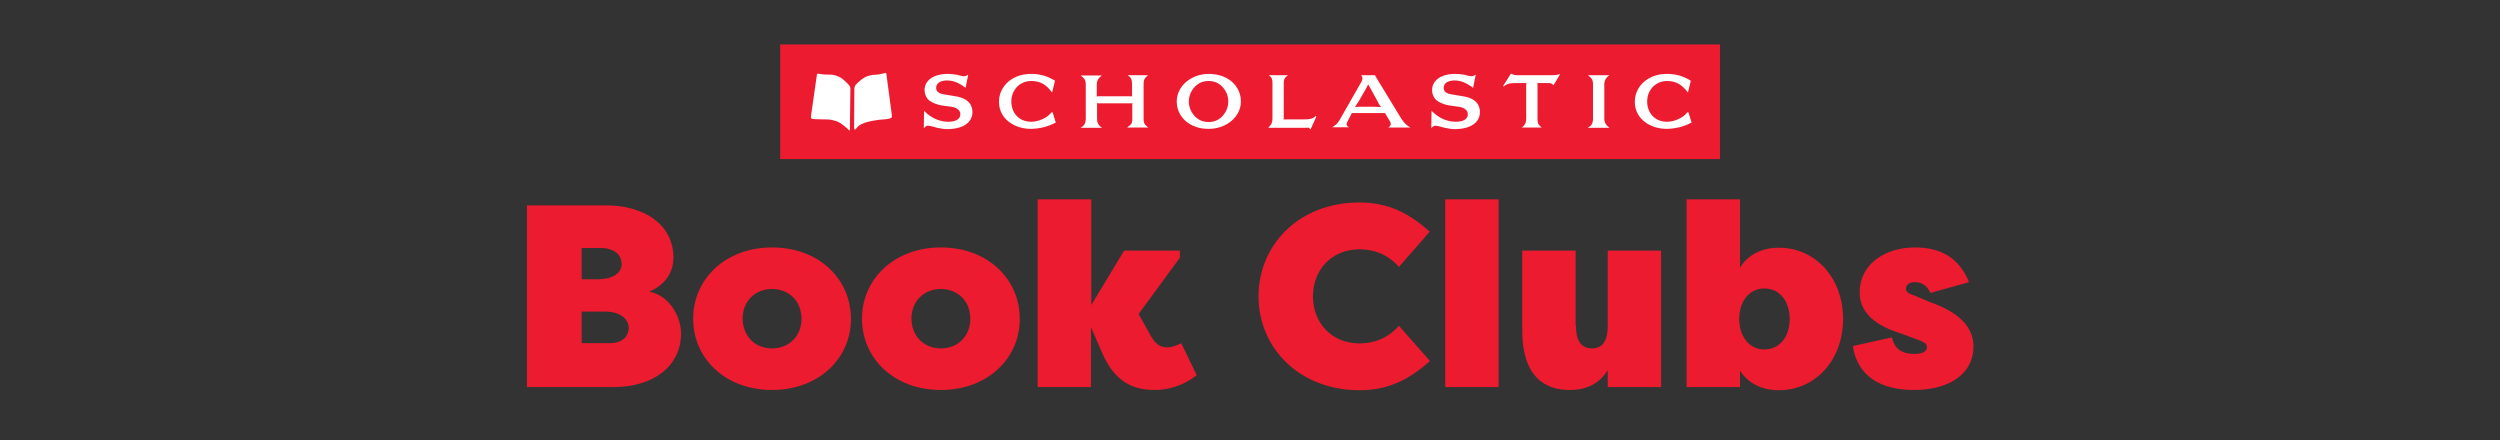 <?xml version="1.0" encoding="utf-8"?>
<!-- Generator: Adobe Illustrator 28.2.0, SVG Export Plug-In . SVG Version: 6.00 Build 0)  -->
<svg version="1.1" id="Layer_1" xmlns="http://www.w3.org/2000/svg" xmlns:xlink="http://www.w3.org/1999/xlink" x="0px" y="0px"
	 viewBox="-178 0 950.72 167.42" xml:space="preserve">
<rect x="-178" y="0" width="950.72" height="167.42" fill="#333333" stroke="none"/>
<style type="text/css">
	.st0{fill:#ED1B2F;}
	.st1{fill:#FFFFFF;}
</style>
<g>
	<g>
		<g>
			<path class="st0" d="M68.9,110.9c8.2,1.6,12.1,10.2,12.1,15.8c0,12.4-10.2,20.5-25.9,20.5H22.4V78.1h30
				c14.9,0,25.7,7.5,25.7,19.9C78.1,102.5,76,107.9,68.9,110.9z M49.3,106.2c6.2,0,9.1-2.7,9.1-5.7c0-3.8-3-6.2-8.1-6.2h-7.1v11.9
				H49.3z M43.2,118.5v12H54c5.1,0,7.1-3,7.1-5.8c0-3-2.8-6.2-8.9-6.2H43.2z"/>
			<path class="st0" d="M115.6,148.3c-17.8,0-30-12-30-27.1c0-15,12.2-27.1,30-27.1c17.8,0,30,12,30,27.1
				C145.7,136.2,133.4,148.3,115.6,148.3z M115.6,132.5c6.4,0,11.2-4.6,11.2-11.3c0-6.6-4.7-11.3-11.2-11.3
				c-6.5,0-11.2,4.7-11.2,11.3C104.5,127.8,109.1,132.5,115.6,132.5z"/>
			<path class="st0" d="M179.8,148.3c-17.8,0-30-12-30-27.1c0-15,12.2-27.1,30-27.1c17.8,0,30,12,30,27.1
				C209.9,136.2,197.6,148.3,179.8,148.3z M179.8,132.5c6.4,0,11.2-4.6,11.2-11.3c0-6.6-4.7-11.3-11.2-11.3
				c-6.5,0-11.2,4.7-11.2,11.3C168.7,127.8,173.3,132.5,179.8,132.5z"/>
			<path class="st0" d="M237,116l12.5-20.7h21.2v2.7l-15.7,21.4l4.9,8.8c2.1,3.5,4.2,3.9,6.2,3.9c1.3,0,3.8-0.8,5.1-1.6l5.9,12.2
				c-5.2,4-10.7,5.6-16,5.6c-8.4,0-15.1-3.3-19.7-13.5l-4.5-10.4v22.8h-20.3V75.8H237V116z"/>
			<path class="st0" d="M339,77c11.5,0,19.3,4.5,26.7,11.1L354,101.5c-4.6-5.2-10.2-6.7-14.9-6.7c-10.8,0-17.8,7.9-17.8,17.9
				s7,17.9,17.8,17.9c4.7,0,10.3-1.5,14.9-6.7l11.8,13.4c-7.4,6.5-15.2,11.1-26.7,11.1c-23.3,0-38.5-16.4-38.5-35.7S315.7,77,339,77
				z"/>
			<path class="st0" d="M391.9,147.2h-20.3V75.8h20.3V147.2z"/>
			<path class="st0" d="M421.3,123.7c0,4,0.9,8.8,6.1,8.8c5.2,0,6-4.7,6-8.8V95.3h20.3v51.9h-20.3v-6.4c-2.9,4.6-7.4,7.5-14.4,7.5
				c-16.1,0-18.1-14.1-18.1-22.6V95.3h20.3V123.7z"/>
			<path class="st0" d="M483.7,147.2h-20.3V75.8h20.3v26c2.8-4.7,8.1-7.6,14.8-7.6c13.8,0,24.4,11.4,24.4,27.1s-10.6,27.1-24.4,27.1
				c-6.7,0-12-2.9-14.8-7.5V147.2z M493,109.7c-5.9,0-9.6,5-9.6,11.6c0,6.5,3.7,11.6,9.6,11.6c5.9,0,9.6-5,9.6-11.6
				C502.6,114.7,498.9,109.7,493,109.7z"/>
			<path class="st0" d="M541.5,128.3c1,4.8,4.3,6.3,8.5,6.3c3,0,4.8-0.9,4.8-2.6c0-1-0.4-1.7-3.5-2.8l-5.9-2.2
				c-2.9-1.1-16.2-4.4-16.2-15.8c0-10.4,9.2-17.1,21.1-17.1c9.3,0,16.6,3.6,20.5,13.2l-14.7,4.1c-1.4-3.2-3.7-4.1-6-4.1
				c-2.2,0-3.3,1.2-3.3,2.5c0,1.3,1.1,1.9,3.5,2.7l5.7,2.4c11.3,4,16.3,9.5,16.5,16.6c0,11.7-10.6,16.8-22.6,16.8
				c-12.9,0-21.5-5.3-23.3-16.7L541.5,128.3z"/>
		</g>
	</g>
</g>
<g>
	<rect x="118.7" y="16.9" class="st0" width="357.4" height="43.6"/>
	<g id="Pages__x2B__Scholastic_00000043457372197684846760000015801725938203991710_">
		<path id="FLYING_PAGES_00000084513729267190668600000003403356224278521529_" class="st1" d="M145.2,49.3l0.2-15.7
			c0-1-1.6-2.4-2.9-3.5c-1.3-1.1-3.2-1.6-4.1-1.7c-0.6,0-3.6,0-4.7-0.3c-1.1-0.3-1,0.1-1.1,0.7l-2.2,15.4c-0.1,0.9,0.3,0.9,0.5,1
			c0.2,0.1,2.1,0.2,4.3,0.2c2.2,0,2.4,0,4.6,0.6c2.1,0.6,4.3,2.8,4.7,3.2C144.9,49.7,145.2,49.7,145.2,49.3 M161.1,43.3l-2-15
			c-0.1-0.7-0.2-0.6-0.6-0.5c-0.4,0.1-0.3,0.1-2.3,0.5c-1,0.2-2.3,0-3.8,0.5c-1.5,0.4-2.6,1.2-3.9,2.4c-0.5,0.4-1.6,1.3-1.6,2.6
			l-0.1,14.8c0,0.7,0.4,0.9,0.8,0.3c0.5-0.7,1.2-1.3,2-1.7c2.8-1.3,6.7-1.6,7.2-1.7c0.5,0,3-0.2,3.4-0.4
			C161.1,44.7,161.3,45,161.1,43.3"/>
		<path id="SCHOLASTIC_00000062911325099166749180000015781940350953712532_" class="st1" d="M191.8,42.6c0-2-0.9-3.7-2.6-4.7
			c-1.1-0.7-2.5-1.1-4.5-1.4l-3.6-0.6c-1.5-0.2-3.1-0.8-3.1-2.5c0-1.7,1.6-2.8,4.1-2.8c2.4,0,4.4,0.8,7.1,2.8l1-5
			c-0.6,0.3-1,0.6-1.6,0.6c-0.4,0-0.8-0.1-1.3-0.2c-1.7-0.5-1.2-0.3-1.6-0.4c-1-0.2-2.3-0.3-3.3-0.3c-5.3,0-8.8,2.4-8.8,6.2
			c0,1.6,0.8,3.2,1.9,4c1.1,0.8,2.8,1.5,4.6,1.8l3.7,0.5c2,0.3,3.4,1.3,3.4,2.8c0,1.9-1.7,2.9-4.6,2.9c-1.5,0-3-0.3-4.5-0.9
			c-2.9-1.2-4.7-3.3-4.7-3.3l-0.1,6.7c0,0,0.7-1,1.5-1c1,0,2.7,0.6,3.6,0.8c1.9,0.4,2.7,0.5,4.1,0.5C188.3,49,191.8,46.6,191.8,42.6
			 M206.6,38.6c0-4.4,3.2-7.8,7.6-7.8c3.5,0,5.8,1.5,7.9,4.4l1.1-4.5c-3-1.9-6-2.6-9.1-2.6c-7.4,0-12.2,4.9-12.2,10.6
			c0,6.8,6.3,10.4,12.3,10.3c3.3-0.1,6.3-0.8,9.3-2.4l-1.2-3.9h-0.4c-1.6,2.1-4.9,3.6-7.8,3.6C209.5,46.3,206.6,42.9,206.6,38.6
			 M256.9,45.2V32c0-1.9,0.5-2.4,1.7-3.4h-7.8c1.3,0.8,1.7,1.6,1.7,3.4v4c0,0.3,0,0.4,0.1,0.7c-0.3-0.1-0.4-0.1-0.7-0.1h-12.2
			c-0.3,0-0.4,0-0.7,0.1c0.1-0.3,0.1-0.4,0.1-0.7v-3.8c0-1.6,0.7-2.6,1.9-3.5h-8c1.3,1.1,1.9,1.6,1.9,3.4V45c0,2.1-0.7,2.9-2,3.6
			h8.2c-1.4-0.9-1.9-1.9-1.9-3.5v-5.2c0-0.3,0-0.4-0.1-0.7c0.3,0.1,0.4,0.1,0.7,0.1H252c0.3,0,0.4,0,0.7-0.1
			c-0.1,0.3-0.1,0.4-0.1,0.7v5.3c0,2.2-0.7,2.2-2,3.3h8.1C257.3,47.4,256.9,47,256.9,45.2 M289.1,38.6c0,1.9-0.7,3.8-2,5.3
			c-1.4,1.7-3.3,2.5-5.5,2.5c-2.2,0-4-0.8-5.5-2.5c-1.3-1.5-2-3.4-2-5.3c0-1.9,0.7-3.8,2-5.3c1.5-1.7,3.3-2.5,5.5-2.5
			c2.2,0,4.1,0.8,5.5,2.5C288.4,34.7,289.1,36.7,289.1,38.6 M293.9,38.6c0-5.8-4.8-10.5-12.2-10.5c-6.8,0-12.2,4.7-12.2,10.5
			c0,5.8,4.9,10.5,12.2,10.4C288.4,49,293.9,44.4,293.9,38.6 M320.4,49.2l2.2-4.9l-0.2-0.2c-1.1,1-2.1,1.3-4.1,1.3h-7.5
			c-0.3,0-0.4,0-0.7,0.1c0.1-0.3,0.1-0.4,0.1-0.7V31.5c0-1.4,0.4-2,1.6-2.9h-7.3c1.1,0.8,1.4,1.4,1.4,2.9V45c0,2.3-0.9,2.7-1.6,3.6
			h14C319.7,48.5,319.7,48.5,320.4,49.2 M347.2,40.7c-1.2,0-1.6-0.1-2.6-0.1h-4.9c-0.9,0-1.3,0-2.4,0.1c0.5-0.8,0.8-1.2,1.3-2
			l2.6-4.5c0.5-0.8,0.6-1.2,1.1-2.1c0.5,0.9,0.7,1.3,1.2,2.1l2.4,4.4C346.3,39.5,346.5,39.8,347.2,40.7 M350,48.5h8.4
			c-0.2-0.1-1.9-0.8-3.7-3.7l-8.4-13.8c-1.2-1.9-1.1-1.9-1.4-2.4h-5.3c0.5,0.6,0.5,0.8,0.5,1.2c0,0.5-0.1,0.9-0.6,1.7l-8.1,14.2
			c-0.7,1.2-1.5,2-2.8,2.7h6.4c-0.7-0.4-0.9-0.7-0.9-1.2c0-0.2,0.1-0.5,0.2-0.7l1.8-3.5h12.6l1.8,3c0.3,0.5,0.4,0.8,0.4,1.1
			C351,47.8,350,48.5,350,48.5 M384.8,42.6c0-2-0.9-3.7-2.6-4.7c-1.1-0.7-2.5-1.1-4.5-1.4l-3.6-0.6c-1.5-0.2-3.1-0.8-3.1-2.5
			c0-1.7,1.6-2.8,4.1-2.8c2.4,0,4.4,0.8,7.1,2.8l1-5c-0.6,0.3-1,0.6-1.6,0.6c-0.4,0-0.8-0.1-1.3-0.2c-1.7-0.5-1.2-0.3-1.6-0.4
			c-1-0.2-2.3-0.3-3.3-0.3c-5.3,0-8.8,2.4-8.8,6.2c0,1.6,0.8,3.2,1.9,4c1.1,0.8,2.8,1.5,4.6,1.8l3.7,0.5c2,0.3,3.4,1.3,3.4,2.8
			c0,1.9-1.7,2.9-4.6,2.9c-1.5,0-3-0.3-4.5-0.9c-2.9-1.2-4.7-3.3-4.7-3.3l-0.1,6.7c0,0,0.7-1,1.5-1c1,0,2.7,0.6,3.6,0.8
			c1.9,0.4,2.7,0.5,4.1,0.5C381.3,49,384.8,46.6,384.8,42.6 M412.8,32.4l2.5-4.2c-1,0.2-1.1,0.4-4.1,0.4h-12.3
			c-1.3,0-2.3-0.6-2.3-0.6l-3,4.7l0.2,0.2c1-0.9,2.1-1.3,4.1-1.3h3.9c0.3,0,0.4,0,0.7-0.1c-0.1,0.3-0.1,0.4-0.1,0.7V45
			c0,1.6-0.5,2.7-1.7,3.5h7.6c-1.3-1-1.6-1.6-1.6-3.3v-13c0-0.4,0-0.4-0.1-0.7c0.3,0.1,0.4,0.1,0.7,0.1h3.8
			C411.8,31.6,412.2,31.8,412.8,32.4 M432.1,45V32.1c0-1.6,0.7-2.6,1.9-3.5h-8.1c1.3,1.1,1.9,1.6,1.9,3.4V45c0,2.1-0.7,2.9-2,3.6
			h8.3C432.7,47.6,432.1,46.6,432.1,45 M463.9,35.2l1.1-4.5c-3-1.9-6-2.6-9.1-2.6c-7.4,0-12.2,4.9-12.2,10.6
			c0,6.8,6.3,10.4,12.3,10.3c3.3-0.1,6.3-0.8,9.3-2.4l-1.2-3.9h-0.4c-1.6,2.1-4.9,3.6-7.8,3.6c-4.6,0-7.5-3.4-7.5-7.7
			c0-4.4,3.2-7.8,7.6-7.8C459.4,30.8,461.8,32.3,463.9,35.2"/>
	</g>
</g>
</svg>
